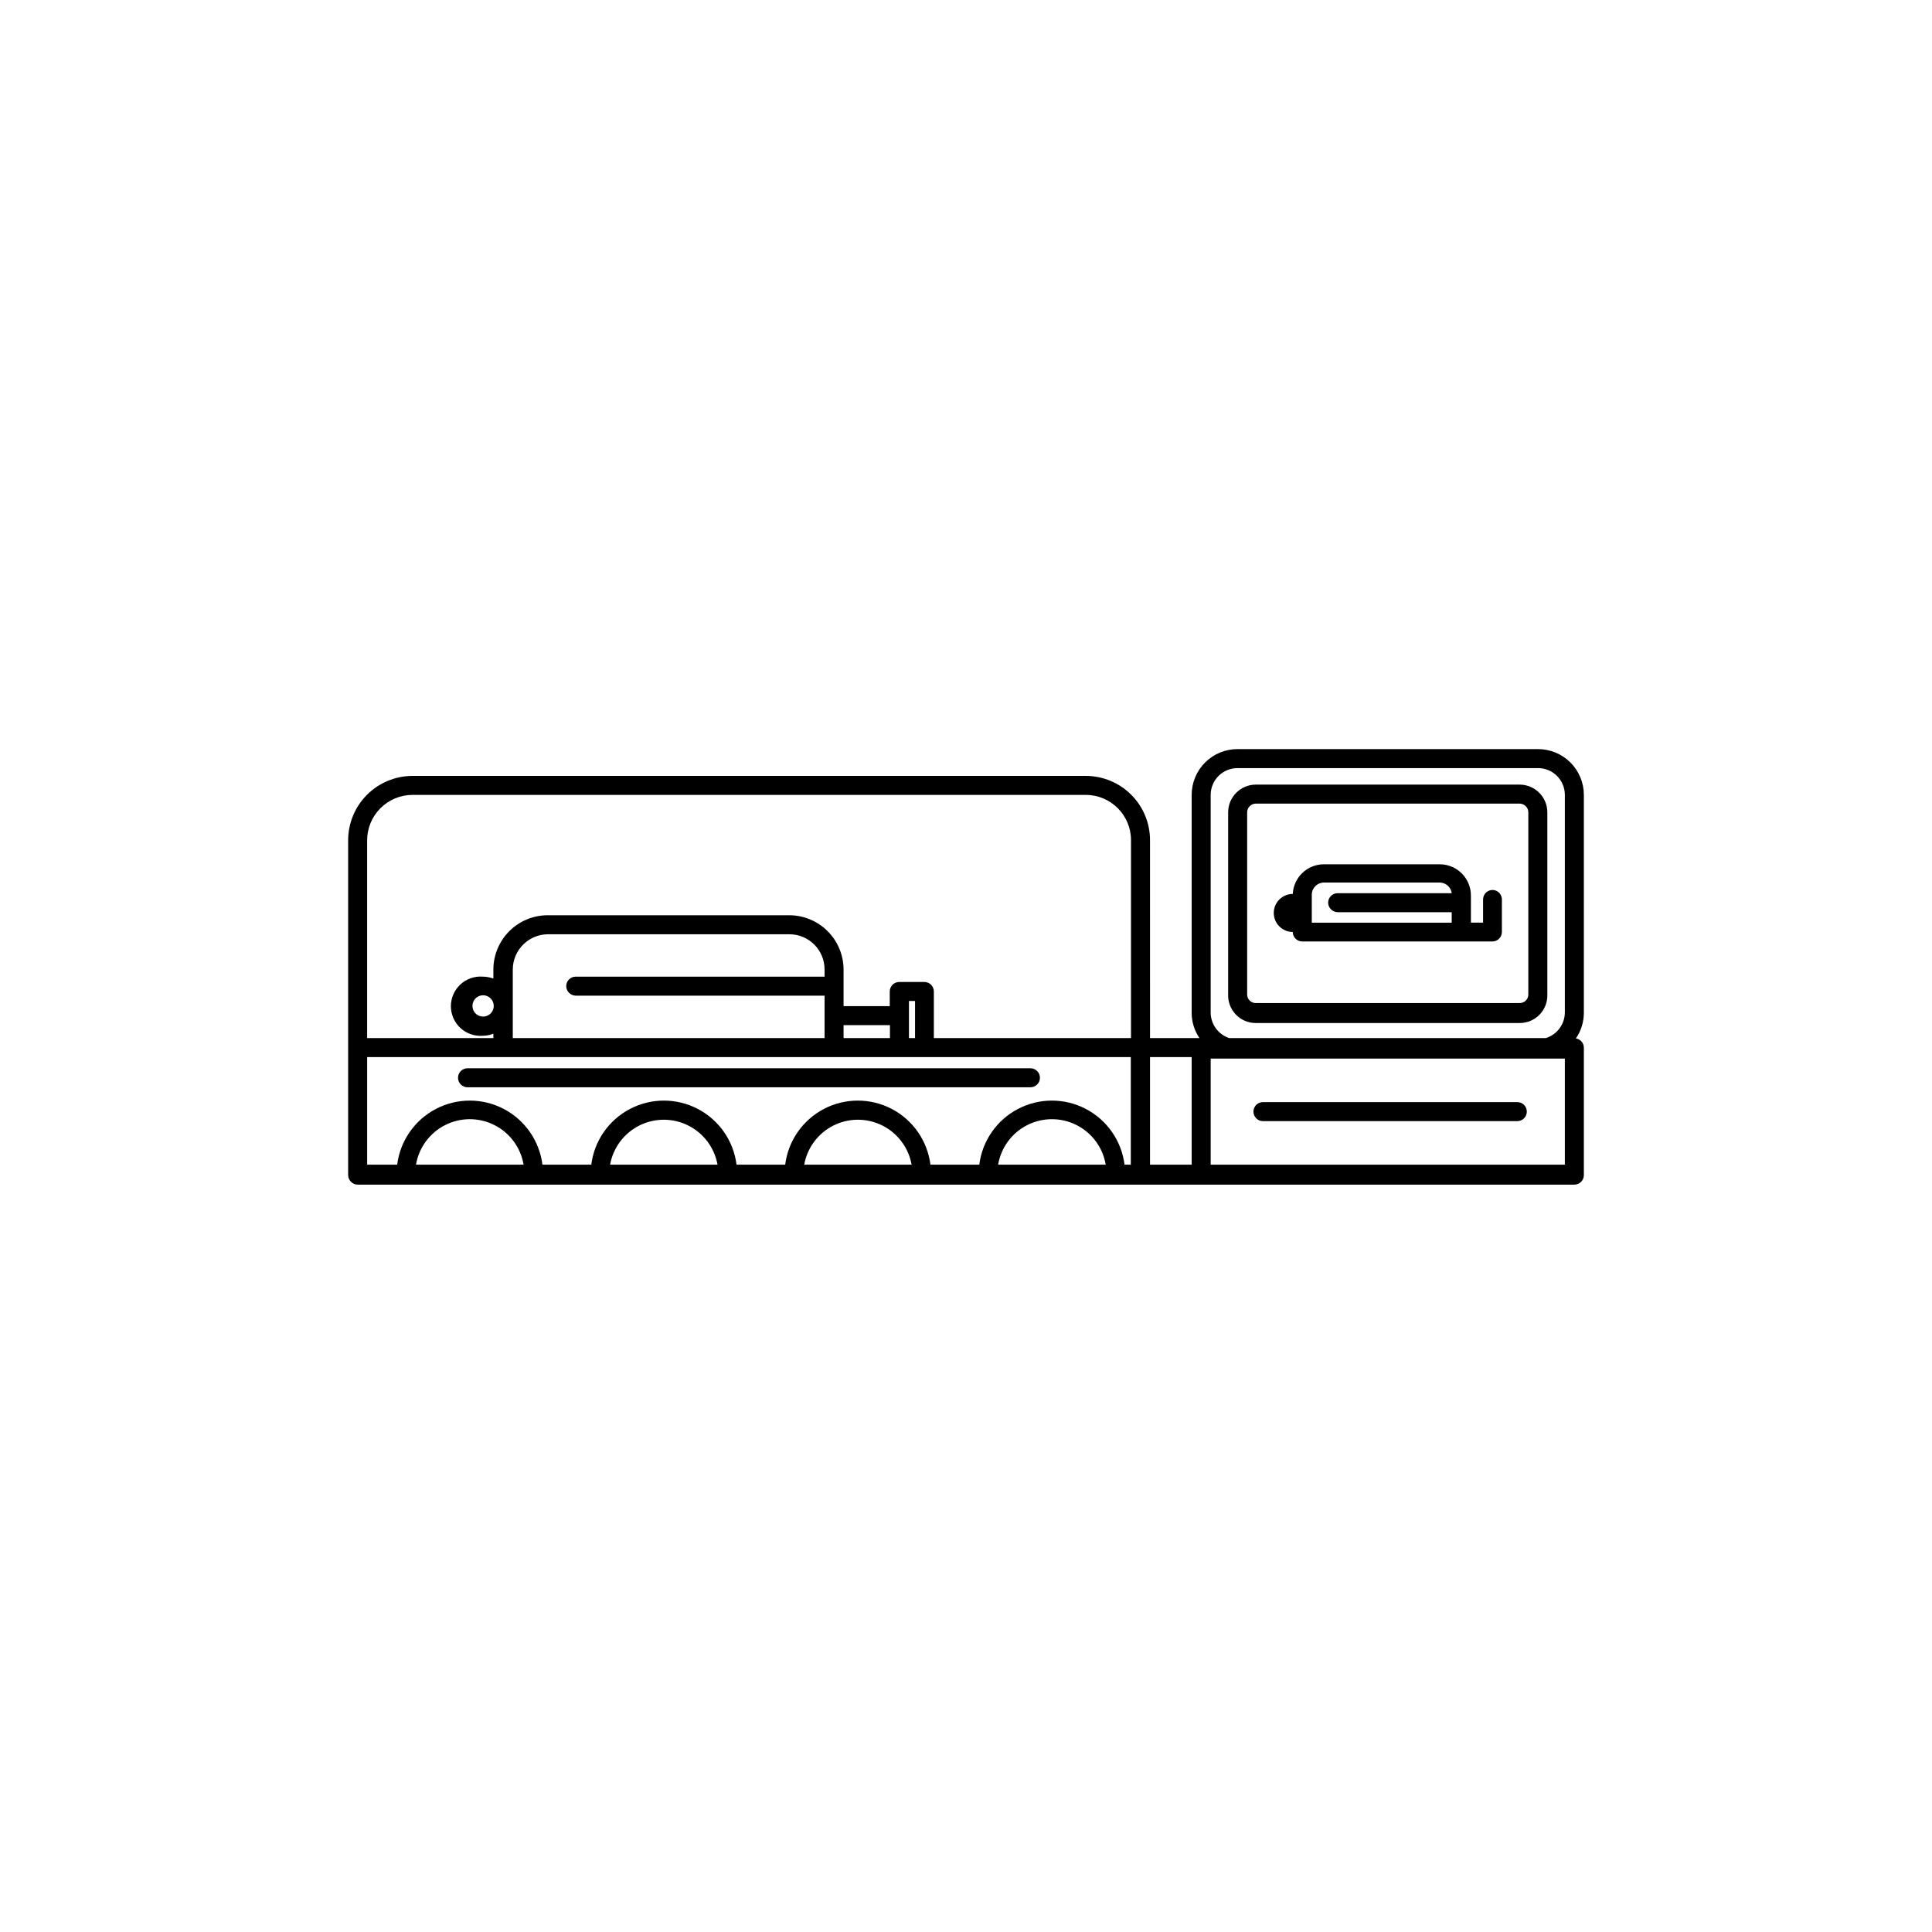 <?xml version="1.0" encoding="UTF-8"?>
<!-- The Best Svg Icon site in the world: iconSvg.co, Visit us! https://iconsvg.co -->
<svg fill="#000000" width="800px" height="800px" version="1.1" viewBox="144 144 512 512" xmlns="http://www.w3.org/2000/svg">
 <g>
  <path d="m563.74 354.66c0-3.231-1.289-6.324-3.574-8.605-2.289-2.277-5.391-3.551-8.621-3.535h-79.551c-3.227-0.016-6.328 1.258-8.617 3.535-2.289 2.281-3.574 5.375-3.574 8.605v57.688c-0.012 2.406 0.711 4.762 2.066 6.75h-13.098l-0.004-52.348c0.027-4.523-1.746-8.875-4.934-12.086-3.184-3.215-7.519-5.027-12.043-5.043h-178.5c-4.531 0.016-8.867 1.824-12.062 5.039-3.191 3.211-4.981 7.562-4.965 12.09v88.672c0.027 1.379 1.137 2.492 2.519 2.519h322.44c0.668 0 1.309-0.266 1.781-0.738 0.473-0.473 0.738-1.113 0.738-1.781v-33.805c-0.016-1.219-0.914-2.246-2.117-2.418 1.387-2.016 2.125-4.406 2.117-6.852zm-98.898 97.992v-28.113h93.859v28.113zm0-40.305v-57.688c0-1.895 0.754-3.707 2.098-5.043 1.344-1.332 3.164-2.074 5.055-2.062h79.551c1.895-0.012 3.715 0.73 5.059 2.062 1.34 1.336 2.098 3.148 2.098 5.043v57.688c-0.035 3.102-2.07 5.832-5.039 6.75h-83.934c-2.906-0.973-4.875-3.688-4.887-6.75zm-5.039 11.789v28.516h-11.035v-28.516zm-179.91-23.227c0.027-5.117 4.152-9.266 9.27-9.32h64.035c5.148 0 9.32 4.172 9.32 9.32v1.914h-65.949c-1.391 0-2.519 1.129-2.519 2.519 0.027 1.379 1.141 2.492 2.519 2.519h65.949v11.234h-82.625zm104.99 12.242v-3.879h1.613v9.824h-1.613zm-5.039 5.945h-12.289v-3.426h12.293zm-102.43 5.039h166.26v28.516h-1.664 0.004c-0.793-6.309-4.621-11.828-10.254-14.773-5.633-2.945-12.352-2.945-17.98 0-5.633 2.945-9.465 8.465-10.258 14.773h-12.945c-0.793-6.309-4.625-11.828-10.254-14.773-5.633-2.945-12.352-2.945-17.984 0-5.629 2.945-9.461 8.465-10.254 14.773h-12.898c-0.789-6.309-4.621-11.828-10.254-14.773-5.633-2.945-12.348-2.945-17.98 0s-9.465 8.465-10.254 14.773h-12.949c-0.793-6.309-4.625-11.828-10.254-14.773-5.633-2.945-12.352-2.945-17.984 0-5.629 2.945-9.461 8.465-10.254 14.773h-7.961v-28.516zm159.66 28.516h-28.562c0.766-4.531 3.637-8.43 7.738-10.5 4.102-2.074 8.941-2.074 13.043 0 4.098 2.07 6.973 5.969 7.734 10.5zm-51.438 0h-28.512c0.805-4.488 3.68-8.336 7.754-10.379 4.078-2.043 8.879-2.043 12.957 0 4.074 2.043 6.949 5.891 7.754 10.379zm-51.438 0h-28.516c0.805-4.488 3.68-8.336 7.758-10.379 4.074-2.043 8.879-2.043 12.953 0 4.078 2.043 6.953 5.891 7.758 10.379zm-51.387 0h-28.566c0.766-4.531 3.637-8.43 7.738-10.5 4.098-2.074 8.941-2.074 13.039 0 4.102 2.07 6.973 5.969 7.738 10.5zm-29.523-97.992h178.5c6.602 0.027 11.941 5.387 11.941 11.988v52.449h-52.246v-12.344c0-0.668-0.266-1.309-0.738-1.781s-1.113-0.738-1.781-0.738h-6.648c-1.395 0-2.519 1.129-2.519 2.519v3.879h-12.242v-9.723c-0.016-3.805-1.531-7.449-4.223-10.141-2.688-2.688-6.332-4.207-10.137-4.219h-64.035c-3.812 0-7.469 1.512-10.172 4.203-2.699 2.691-4.223 6.344-4.238 10.156v2.418c-0.887-0.32-1.824-0.492-2.769-0.504-2.188-0.176-4.348 0.57-5.961 2.059-1.609 1.488-2.527 3.582-2.527 5.773 0 2.195 0.918 4.289 2.527 5.777 1.613 1.488 3.773 2.234 5.961 2.059 0.949-0.004 1.891-0.191 2.769-0.555v1.16h-33.453v-52.348c-0.012-3.191 1.242-6.262 3.492-8.527 2.25-2.269 5.305-3.551 8.5-3.562zm21.562 55.871c0.02 1.152-0.66 2.199-1.719 2.648-1.059 0.449-2.281 0.211-3.098-0.602-0.812-0.816-1.051-2.039-0.602-3.098 0.449-1.059 1.496-1.738 2.648-1.719 0.746 0.012 1.461 0.324 1.98 0.859 0.52 0.539 0.805 1.262 0.789 2.012z"/>
  <path d="m554.06 407.55v-48.266c0-4.043-3.262-7.328-7.305-7.356h-69.98c-4.039 0.027-7.305 3.312-7.305 7.356v48.266c-0.066 1.98 0.672 3.906 2.051 5.332 1.375 1.422 3.273 2.227 5.254 2.227h69.98c1.98 0 3.879-0.805 5.258-2.227 1.375-1.426 2.117-3.352 2.047-5.332zm-5.039 0c0 1.254-1.012 2.269-2.266 2.269h-69.98c-1.25 0-2.266-1.016-2.266-2.269v-48.266c0-1.258 1.008-2.289 2.266-2.316h69.98c1.262 0.027 2.269 1.059 2.266 2.316z"/>
  <path d="m546.1 436.07h-67.406c-1.395 0-2.519 1.129-2.519 2.519s1.125 2.519 2.519 2.519h67.406c1.395 0 2.519-1.129 2.519-2.519s-1.125-2.519-2.519-2.519z"/>
  <path d="m539.55 379.85c-1.391 0-2.519 1.125-2.519 2.516v6.144h-3.223l-0.004-7.199c0-4.547-3.668-8.234-8.211-8.266h-30.781c-4.391 0.023-8 3.477-8.215 7.859-2.781 0-5.035 2.258-5.035 5.039 0 2.785 2.254 5.039 5.035 5.039 0 0.668 0.266 1.309 0.738 1.781 0.473 0.473 1.113 0.738 1.781 0.738h50.383c0.668 0 1.309-0.266 1.781-0.738 0.473-0.473 0.738-1.113 0.738-1.781v-8.414c0.055-0.691-0.18-1.379-0.645-1.895-0.469-0.516-1.129-0.812-1.824-0.824zm-47.914 1.258c0-1.762 1.414-3.195 3.176-3.223h30.781c1.598 0.035 2.926 1.234 3.125 2.82h-30.23c-1.391 0-2.519 1.129-2.519 2.519 0.027 1.379 1.141 2.492 2.519 2.519h30.23v2.769h-37.082z"/>
  <path d="m267.9 432.14h149.18c0.668 0 1.309-0.266 1.781-0.738s0.738-1.113 0.738-1.781c0-0.668-0.266-1.309-0.738-1.781s-1.113-0.738-1.781-0.738h-149.18c-1.391 0-2.519 1.129-2.519 2.519 0 0.668 0.266 1.309 0.738 1.781 0.473 0.473 1.113 0.738 1.781 0.738z"/>
 </g>
</svg>